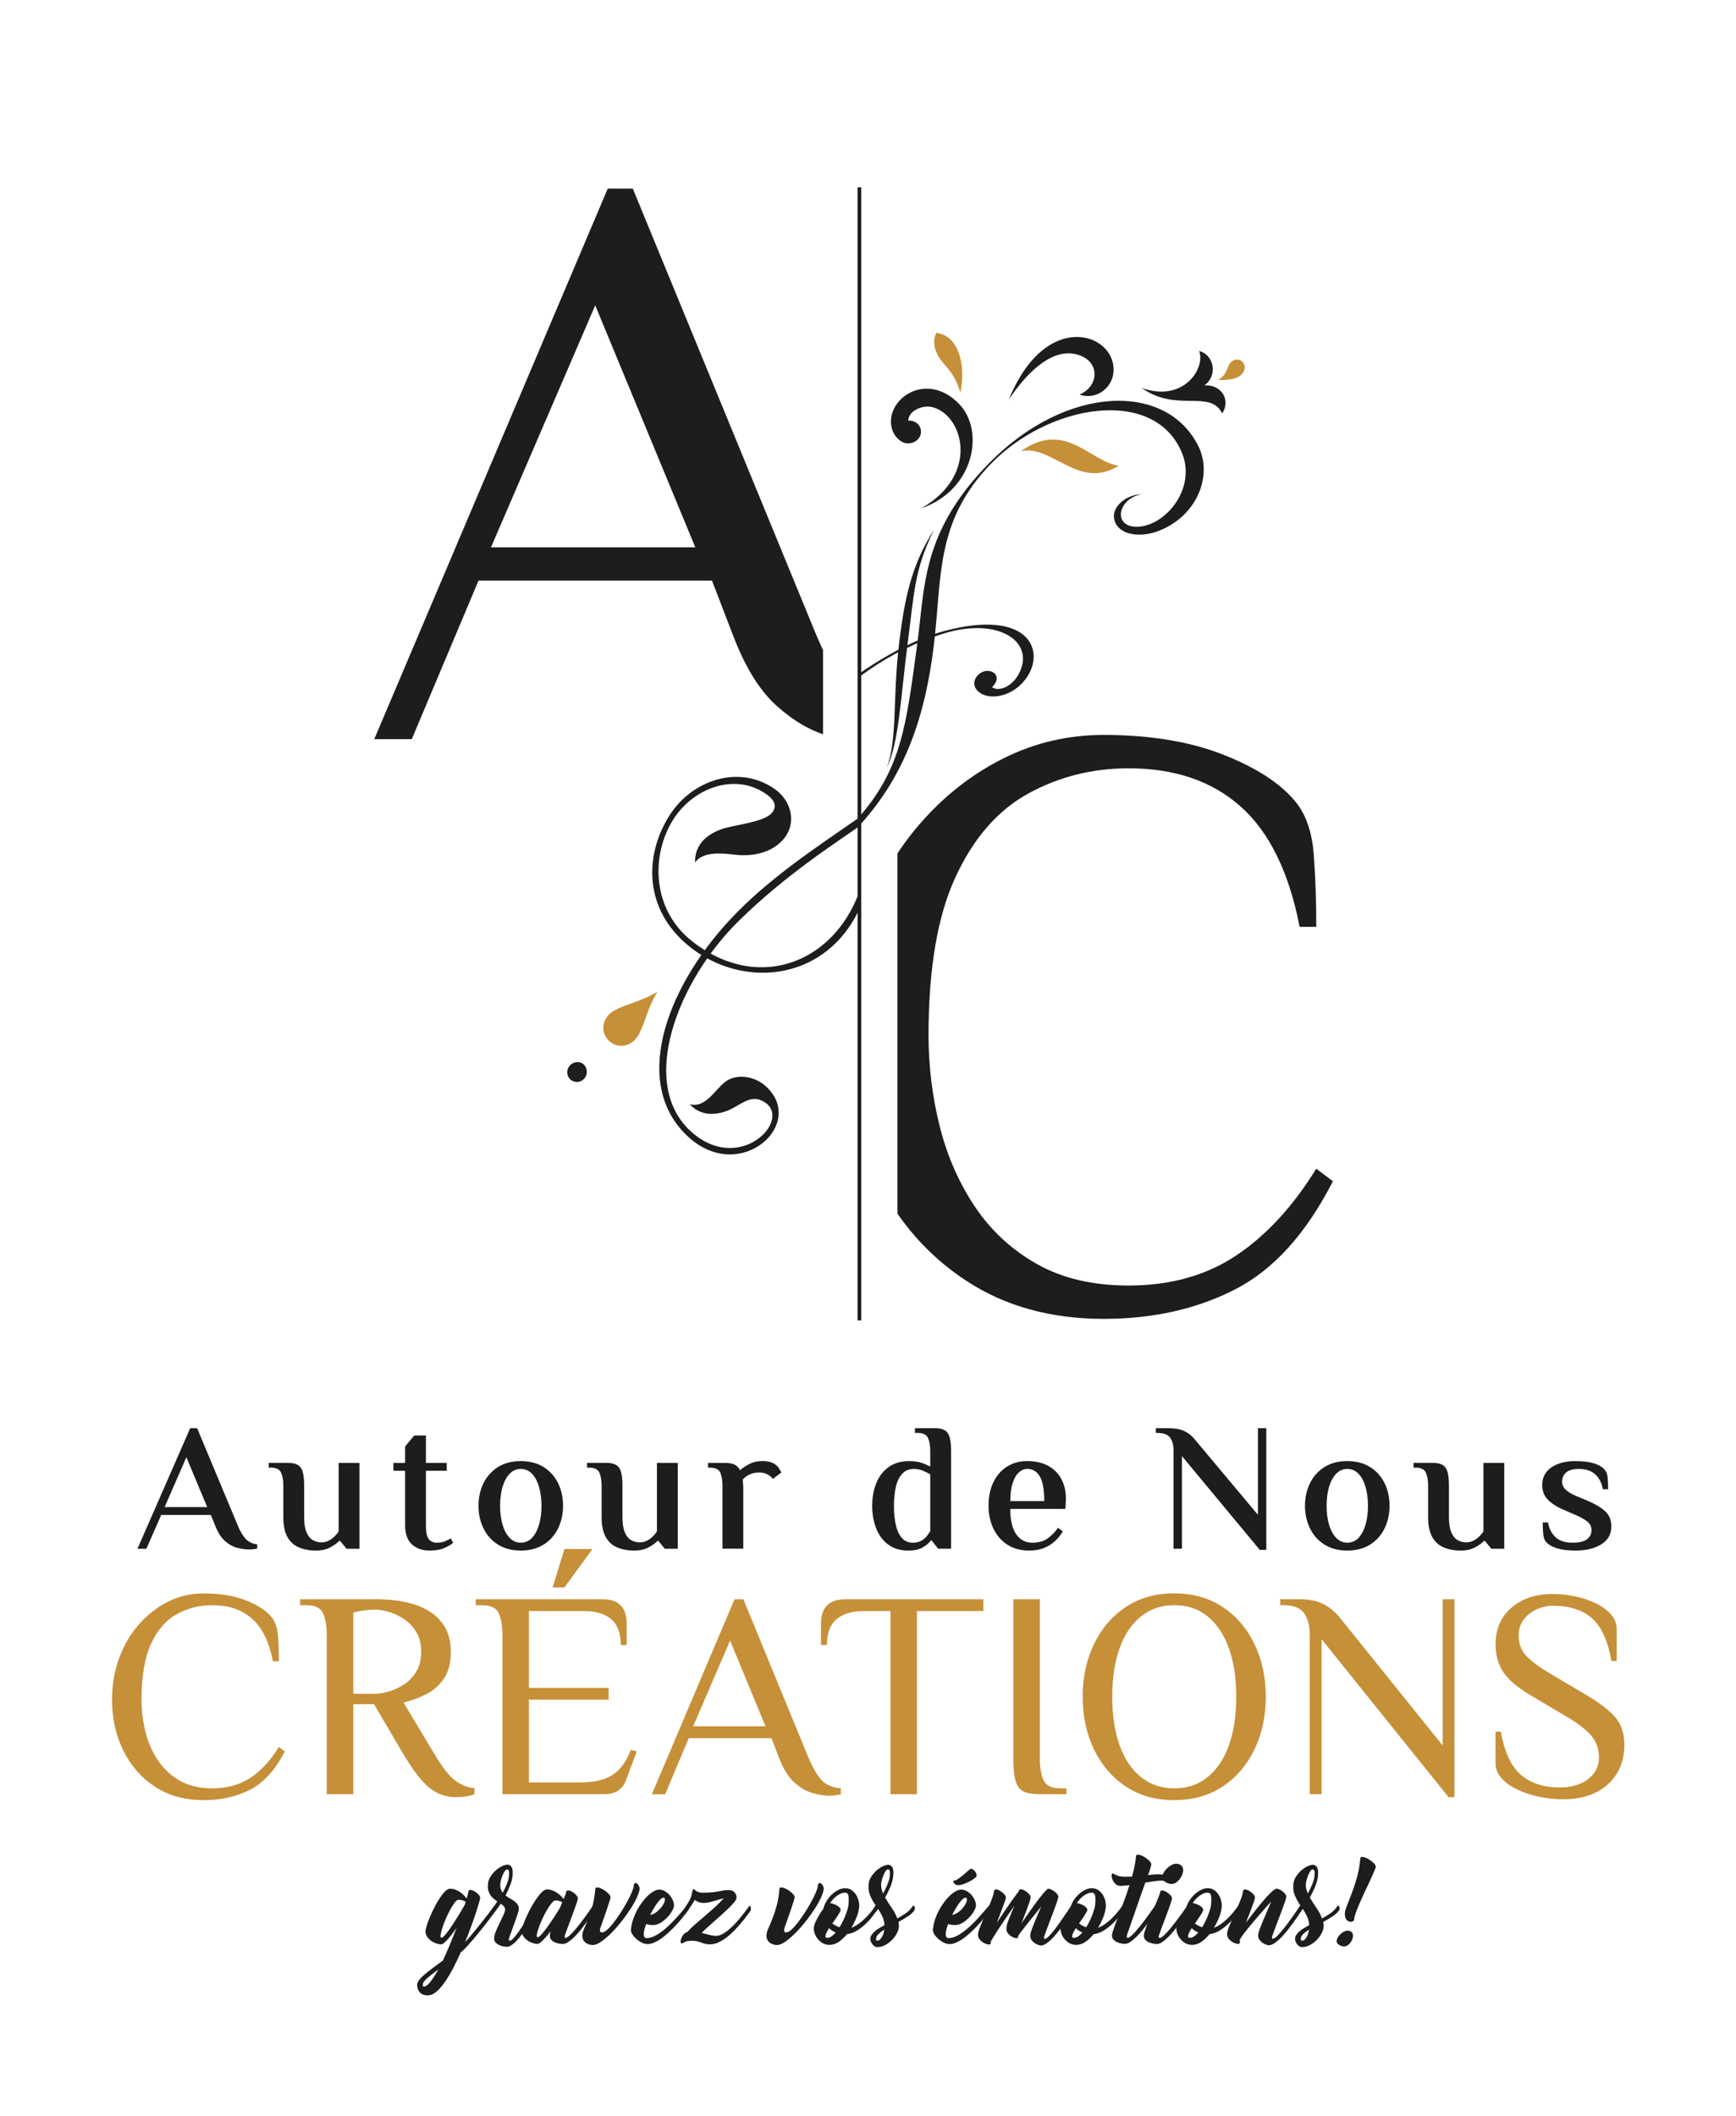 <svg xmlns="http://www.w3.org/2000/svg" xmlns:xlink="http://www.w3.org/1999/xlink" id="Calque_1" viewBox="0 0 475.16 578.97"><defs><style> .cls-1 { fill: none; } .cls-2 { fill: #1d1d1b; } .cls-3 { clip-path: url(#clippath-1); } .cls-4 { clip-path: url(#clippath-3); } .cls-5 { clip-path: url(#clippath-2); } .cls-6 { fill: #c69039; } .cls-7 { clip-path: url(#clippath); } </style><clipPath id="clippath"><rect class="cls-1" x="245.63" y="153.82" width="137.3" height="225.09"></rect></clipPath><clipPath id="clippath-1"><rect class="cls-1" x="61.29" y="33.03" width="163.99" height="184.62"></rect></clipPath><clipPath id="clippath-2"><rect class="cls-1" x="235.41" y="68.56" width="117.29" height="211.01"></rect></clipPath><clipPath id="clippath-3"><rect class="cls-1" x="137.26" y="199.38" width="98.15" height="177.51"></rect></clipPath></defs><g><path class="cls-2" d="M135.03,521.76c.16-.24.29-.33.39-.27.1.06.17.18.22.36s.07.37.06.58c0,.21-.03.34-.07.4-.08.12-.3.43-.67.92-.37.5-.82,1.1-1.37,1.82-.55.71-1.15,1.49-1.82,2.32s-1.33,1.64-2,2.43c-.67.79-1.3,1.5-1.89,2.16-.6.66-1.1,1.15-1.52,1.49-.04.04-.08.07-.12.09-.04.02-.08.05-.12.09-.68,1.53-1.39,3-2.13,4.42-.75,1.42-1.5,2.68-2.26,3.77-.76,1.09-1.54,1.97-2.32,2.62s-1.54.98-2.28.98c-.63,0-1.15-.1-1.53-.31-.39-.21-.69-.47-.91-.79-.22-.32-.36-.66-.43-1.01-.07-.36-.09-.67-.07-.95.04-.38.25-.8.62-1.27.38-.47.88-.97,1.52-1.5s1.37-1.11,2.2-1.73c.83-.62,1.73-1.27,2.68-1.97.66-1.39,1.3-2.86,1.94-4.39.63-1.54,1.24-3.05,1.82-4.54-.38.54-.77,1.07-1.18,1.61s-.8,1.02-1.18,1.45c-.38.43-.73.77-1.06,1.04-.33.27-.59.4-.79.4-.4,0-.85-.09-1.37-.27-.52-.18-1-.43-1.45-.76-.45-.33-.81-.72-1.1-1.18s-.41-.96-.37-1.52c.04-.38.17-.92.4-1.64.23-.72.53-1.5.89-2.34.37-.85.78-1.72,1.24-2.61s.93-1.71,1.42-2.43c.49-.73.96-1.32,1.43-1.78.47-.46.9-.69,1.3-.69.54,0,1.03.09,1.49.26.46.17.88.39,1.27.65.39.26.73.55,1.04.86.31.31.57.61.79.89.26-.89.41-1.51.45-1.85.02-.36.21-.52.57-.49.36.03.73.16,1.13.39.4.23.76.52,1.09.88.33.36.48.69.46.98-.02.14-.13.57-.34,1.3-.21.72-.49,1.64-.85,2.74s-.79,2.34-1.3,3.72c-.51,1.38-1.06,2.82-1.65,4.3.44-.48.92-1.03,1.44-1.65.53-.62,1.06-1.27,1.59-1.92s1.06-1.31,1.58-1.97c.52-.66.99-1.26,1.41-1.8s.79-1.02,1.09-1.43.51-.69.62-.85ZM116,543.53c.52,0,1.12-.43,1.8-1.3.68-.86,1.4-1.99,2.16-3.38-1.21.89-2.21,1.68-2.99,2.35s-1.2,1.24-1.24,1.7c-.04.3-.02.48.06.54s.15.09.21.09ZM120.82,530.16c.18,0,.44-.18.79-.54.35-.36.72-.81,1.13-1.37.41-.56.83-1.18,1.28-1.86.45-.68.87-1.36,1.28-2.03.41-.67.77-1.28,1.1-1.83.33-.56.58-.98.76-1.28.04-.16.09-.31.15-.46.06-.15.11-.3.15-.46-.24-.16-.53-.29-.86-.4-.34-.11-.71-.16-1.13-.16-.28,0-.62.26-1.01.77-.4.52-.8,1.16-1.22,1.92-.42.76-.82,1.6-1.21,2.5-.39.9-.71,1.74-.95,2.5-.25.76-.41,1.41-.48,1.92-.07.52,0,.77.22.77Z"></path><path class="cls-2" d="M146.35,521.76c.16-.24.29-.33.39-.27.1.06.17.18.22.36s.07.37.06.58c0,.21-.03.34-.07.4-.2.3-.47.75-.8,1.34-.34.6-.73,1.25-1.18,1.95-.45.71-.93,1.43-1.44,2.17-.52.75-1.04,1.43-1.56,2.06-.53.62-1.05,1.15-1.58,1.56-.53.42-1.02.66-1.47.71-.02,0-.04,0-.07.01-.03,0-.06.02-.1.02-.16,0-.44-.03-.83-.09s-.8-.18-1.22-.36-.77-.43-1.07-.75c-.3-.32-.43-.74-.39-1.28s.22-1.17.54-1.91.66-1.47,1.01-2.2.69-1.42.98-2.06c.3-.63.46-1.1.48-1.4.04-.36-.05-.67-.27-.94-.22-.27-.53-.54-.92-.82-.28.44-.55.83-.82,1.19-.27.36-.48.65-.64.86-.06.1-.14.12-.24.06s-.19-.15-.27-.28c-.08-.13-.13-.26-.16-.4-.03-.14-.02-.26.04-.36.16-.2.33-.44.51-.73.18-.29.39-.6.63-.94-.34-.24-.68-.5-1.01-.77-.34-.28-.63-.61-.88-.98s-.44-.8-.57-1.28c-.13-.48-.16-1.03-.1-1.67.06-.77.3-1.49.73-2.14s.92-1.23,1.47-1.71c.56-.49,1.13-.86,1.71-1.13.59-.27,1.08-.4,1.47-.4.44,0,.8.22,1.09.67s.38,1.21.28,2.28c-.08.87-.3,1.78-.67,2.73-.37.94-.79,1.86-1.27,2.75.38.3.79.57,1.24.82.45.25.85.51,1.22.79.37.28.67.6.89.95.23.36.32.8.28,1.34-.02.24-.13.67-.34,1.28-.21.62-.45,1.3-.71,2.06-.27.75-.55,1.52-.83,2.29-.29.77-.53,1.45-.73,2.03-.16.56-.11.83.15.83.22,0,.49-.16.82-.49s.69-.75,1.09-1.28.82-1.12,1.27-1.79c.45-.67.89-1.34,1.33-2.03.44-.69.86-1.35,1.27-1.98.41-.63.77-1.19,1.09-1.67ZM136.94,515.45c-.04.52,0,.97.12,1.36.12.39.3.73.54,1.03.44-.79.82-1.61,1.15-2.44.33-.83.52-1.61.58-2.32.06-.63.04-1.06-.06-1.28s-.26-.33-.48-.33c-.18,0-.37.14-.58.42-.21.28-.4.62-.58,1.03s-.33.84-.46,1.29c-.13.46-.2.87-.22,1.25Z"></path><path class="cls-2" d="M162.08,521.73c.16-.24.29-.33.39-.27s.17.18.22.36c.05.18.07.37.06.58-.01.21-.04.34-.07.4-.2.32-.48.75-.85,1.3s-.79,1.15-1.27,1.8-.99,1.33-1.53,2.01c-.55.68-1.1,1.32-1.67,1.89-.57.58-1.12,1.05-1.67,1.43-.55.38-1.05.6-1.5.66h-.18c-.16,0-.44-.03-.83-.09s-.8-.17-1.22-.34c-.42-.17-.77-.41-1.07-.73s-.43-.75-.39-1.28c.02-.14.04-.29.07-.45.03-.16.08-.35.13-.57-.36.46-.71.89-1.06,1.3-.35.41-.68.77-1,1.09-.32.32-.61.57-.88.76-.27.19-.49.28-.67.28-.4,0-.85-.09-1.37-.27s-1-.43-1.44-.76c-.45-.33-.81-.72-1.1-1.18-.29-.46-.41-.96-.37-1.52.04-.38.18-.91.43-1.61.25-.69.56-1.46.94-2.29s.8-1.68,1.28-2.53c.48-.85.96-1.63,1.46-2.34.5-.7.98-1.28,1.46-1.73.48-.45.91-.67,1.31-.67.54,0,1.03.08,1.49.25.46.17.88.38,1.27.64.39.26.73.54,1.04.85.31.31.57.6.79.88.4-.93.62-1.55.66-1.85.02-.36.21-.53.57-.51.36.02.73.15,1.13.39s.75.53,1.07.88.47.67.45.97c-.02.26-.17.79-.45,1.59-.28.8-.61,1.71-.98,2.72-.38,1.01-.76,2.04-1.15,3.07-.39,1.03-.7,1.9-.94,2.59-.16.52-.11.77.15.77.22,0,.5-.14.85-.43.35-.29.74-.67,1.18-1.15s.9-1.01,1.38-1.61.96-1.21,1.43-1.85.91-1.25,1.34-1.85c.43-.6.8-1.13,1.12-1.61ZM147.15,530.04c.18,0,.42-.15.73-.45s.66-.69,1.04-1.18c.39-.49.79-1.03,1.21-1.62s.82-1.19,1.22-1.79c.4-.6.76-1.16,1.1-1.7s.62-.98.83-1.34c.1-.28.2-.54.31-.79s.21-.49.31-.73c-.24-.12-.51-.23-.82-.33-.31-.1-.66-.15-1.06-.15-.28,0-.62.25-1.04.75s-.84,1.12-1.28,1.86c-.44.75-.85,1.55-1.25,2.43s-.73,1.68-1,2.43c-.27.74-.44,1.37-.52,1.86-.08.5-.01.74.21.74Z"></path><path class="cls-2" d="M162.55,532.13s-.08,0-.12.03h-.15c-.28,0-.59-.04-.94-.13-.35-.09-.67-.24-.98-.46-.31-.22-.56-.51-.74-.88-.19-.37-.26-.83-.22-1.38.06-.54.24-1.14.55-1.82.31-.67.66-1.5,1.04-2.47.39-.97.77-2.12,1.15-3.46s.65-2.91.8-4.74c.02-.24.14-.37.36-.4.22-.03.49,0,.8.1.32.1.66.25,1.01.46.36.21.69.44.98.69s.55.5.74.76c.2.26.29.49.27.69-.02.2-.12.59-.31,1.18s-.42,1.28-.68,2.08c-.27.8-.57,1.66-.89,2.56-.33.9-.63,1.76-.91,2.58-.1.36-.12.65-.06.86.06.22.23.33.51.33.42,0,.91-.26,1.49-.79s1.18-1.2,1.8-2.01c.63-.81,1.26-1.72,1.89-2.71.64-.99,1.21-1.95,1.71-2.87.51-.92.92-1.76,1.24-2.52.32-.75.5-1.31.54-1.67.04-.52.15-.82.34-.91.19-.09.38-.06.58.09.2.15.37.37.52.67.15.3.21.58.19.83-.06.62-.31,1.4-.74,2.35-.44.95-1,1.97-1.7,3.05-.7,1.08-1.47,2.17-2.34,3.28-.86,1.1-1.74,2.12-2.64,3.04-.89.92-1.76,1.71-2.61,2.35-.84.65-1.59,1.05-2.25,1.21-.04,0-.08,0-.12.03h-.12Z"></path><path class="cls-2" d="M187.87,521.58c.14-.18.26-.24.36-.19.1.05.17.14.22.28s.08.29.09.45c0,.16,0,.27-.04.33-.22.3-.55.74-1,1.33-.45.59-.97,1.23-1.58,1.94-.61.71-1.27,1.42-2,2.14s-1.47,1.39-2.23,2c-.76.61-1.53,1.1-2.29,1.47s-1.48.57-2.16.57c-.5,0-1.02-.13-1.56-.4-.55-.27-1.05-.61-1.5-1.01-.46-.41-.83-.84-1.12-1.3s-.41-.86-.37-1.22c.08-.89.26-1.79.55-2.68s.65-1.74,1.07-2.55c.43-.8.9-1.56,1.42-2.26.52-.71,1.05-1.31,1.59-1.82.55-.51,1.09-.91,1.62-1.21s1.02-.45,1.46-.45c.56,0,1.09.15,1.61.45s.96.67,1.33,1.12c.37.45.66.93.86,1.44.21.52.3.98.28,1.4-.04.42-.23.93-.58,1.53-.35.61-.79,1.18-1.33,1.73-.54.55-1.13,1.02-1.79,1.42s-1.32.6-2,.6c-.4,0-.75-.02-1.06-.07s-.59-.12-.85-.22c-.2.54-.36,1.04-.48,1.5-.12.47-.18.87-.19,1.22-.01.35.05.62.18.83.13.21.33.31.61.31.62,0,1.26-.15,1.94-.46.67-.31,1.35-.71,2.04-1.21.68-.5,1.36-1.06,2.03-1.7.67-.63,1.3-1.28,1.89-1.92.6-.64,1.15-1.26,1.65-1.85.51-.58.95-1.1,1.33-1.53ZM181.61,519.2c-.22,0-.47.13-.76.39-.29.26-.6.61-.92,1.04-.33.44-.66.94-1,1.52-.34.58-.67,1.17-.98,1.79.77-.18,1.45-.53,2.04-1.04.59-.52,1.05-1.05,1.4-1.59.35-.55.55-1.03.6-1.46.05-.43-.07-.64-.37-.64Z"></path><path class="cls-2" d="M204.88,521.73c.16-.24.29-.33.39-.27.1.06.17.18.21.36s.05.37.04.58c-.01.21-.04.34-.1.4-.26.34-.6.8-1.03,1.38-.43.59-.92,1.22-1.49,1.89-.57.67-1.19,1.37-1.86,2.07-.68.71-1.38,1.34-2.12,1.91-.73.57-1.49,1.03-2.26,1.38s-1.54.54-2.29.54c-.56,0-1.02-.05-1.4-.15-.38-.1-.73-.21-1.07-.34s-.7-.24-1.09-.34c-.39-.1-.87-.15-1.44-.15s-1.01.04-1.3.12c-.29.08-.52.16-.69.25-.17.09-.31.17-.42.24-.11.07-.26.1-.46.1-.12,0-.19-.13-.21-.39s.03-.56.15-.91.31-.7.58-1.04c.27-.35.63-.6,1.09-.76.54-.62,1.21-1.28,2.01-1.98.8-.7,1.66-1.44,2.56-2.2.9-.76,1.82-1.56,2.76-2.4.93-.83,1.8-1.7,2.59-2.59l.09-.09c-.44.12-.9.25-1.4.4-.5.15-.99.29-1.47.43s-.95.25-1.38.34c-.44.09-.81.13-1.13.13-.62,0-1.13-.08-1.53-.24s-.74-.35-1-.57c-.2.22-.34.42-.42.6l-.15.3c-.3.46-.58.86-.83,1.22-.22.34-.44.66-.66.95s-.38.52-.48.66c-.08.12-.17.15-.27.09-.1-.06-.18-.16-.25-.31-.07-.15-.1-.32-.1-.52s.07-.39.21-.57c.6-.87,1.09-1.66,1.47-2.35.39-.69.61-1.38.67-2.05,0-.06.02-.11.06-.15.04-.24.09-.44.16-.6.07-.16.15-.24.25-.24.06,0,.14.05.24.15s.24.21.42.34.41.24.7.34c.29.1.65.15,1.09.15,1.01,0,1.85-.03,2.5-.1.66-.07,1.23-.15,1.71-.24.49-.09.95-.17,1.38-.25s.95-.12,1.55-.12c.56,0,.99.12,1.3.36.31.24.53.51.66.8.13.3.19.59.18.86-.01.28-.05.46-.13.54-.12.28-.37.63-.75,1.06s-.84.9-1.38,1.43c-.55.53-1.15,1.08-1.8,1.67s-1.32,1.17-1.98,1.76c-.67.59-1.31,1.16-1.92,1.71s-1.15,1.06-1.61,1.52c.75.18,1.46.36,2.13.54.67.18,1.3.27,1.89.27.46,0,.95-.13,1.47-.39.53-.26,1.06-.6,1.61-1.03.55-.43,1.09-.92,1.64-1.47.55-.56,1.07-1.13,1.56-1.71s.96-1.17,1.4-1.74c.44-.58.82-1.1,1.16-1.58Z"></path><path class="cls-2" d="M212.95,532.13s-.08,0-.12.03h-.15c-.28,0-.59-.04-.94-.13-.35-.09-.67-.24-.98-.46-.31-.22-.56-.51-.74-.88-.19-.37-.26-.83-.22-1.38.06-.54.24-1.14.55-1.82.31-.67.66-1.5,1.04-2.47.39-.97.77-2.12,1.15-3.46s.65-2.91.8-4.74c.02-.24.14-.37.36-.4.22-.03.49,0,.8.1.32.1.66.25,1.01.46.36.21.69.44.98.69s.55.5.74.76c.2.26.29.49.27.69-.02.2-.12.59-.31,1.18s-.42,1.28-.68,2.08c-.27.8-.57,1.66-.89,2.56-.33.9-.63,1.76-.91,2.58-.1.36-.12.65-.06.86.06.22.23.33.51.33.42,0,.91-.26,1.49-.79s1.18-1.2,1.8-2.01c.63-.81,1.26-1.72,1.89-2.71.64-.99,1.21-1.95,1.71-2.87.51-.92.92-1.76,1.24-2.52.32-.75.5-1.31.54-1.67.04-.52.15-.82.34-.91.19-.09.38-.06.58.09.2.15.37.37.52.67.15.3.21.58.19.83-.06.62-.31,1.4-.74,2.35-.44.95-1,1.97-1.7,3.05-.7,1.08-1.47,2.17-2.34,3.28-.86,1.1-1.74,2.12-2.64,3.04-.89.92-1.76,1.71-2.61,2.35-.84.65-1.59,1.05-2.25,1.21-.04,0-.08,0-.12.03h-.12Z"></path><path class="cls-2" d="M239.55,521.61c.14-.22.26-.3.36-.24s.17.17.21.33c.04.16.05.34.04.54,0,.2-.04.33-.1.39-.34.46-.77,1.03-1.3,1.73-.53.7-1.14,1.38-1.85,2.04-.71.67-1.48,1.27-2.34,1.8-.85.54-1.77.86-2.74.98-.7.85-1.45,1.56-2.26,2.11-.81.56-1.65.83-2.5.83-.71,0-1.35-.16-1.89-.48-.55-.32-1.01-.71-1.39-1.19-.38-.48-.66-.99-.83-1.53s-.25-1.05-.21-1.5c.02-.34.11-.72.28-1.15.17-.43.38-.87.62-1.33.25-.46.52-.91.8-1.37s.58-.87.88-1.25c.18-.75.48-1.48.89-2.17.42-.69.91-1.3,1.47-1.83.57-.53,1.17-.94,1.8-1.25.63-.31,1.25-.46,1.85-.46.66,0,1.23.17,1.73.51.5.34.91.76,1.24,1.28.33.52.57,1.08.71,1.7.15.62.19,1.19.13,1.73-.06.75-.28,1.63-.66,2.62-.38.99-.86,1.99-1.46,2.98.58-.2,1.17-.51,1.77-.92.61-.42,1.19-.89,1.76-1.43.57-.54,1.1-1.1,1.61-1.7.51-.6.96-1.18,1.36-1.76ZM226.41,530.19c.4,0,.79-.13,1.18-.4.39-.27.77-.62,1.15-1.06-.7-.3-1.3-.69-1.82-1.19-.22.36-.41.7-.58,1.03-.17.33-.29.61-.36.85s-.07.43-.01.57c.06.14.21.21.45.21ZM231.24,517.83c-.34,0-.69.08-1.04.22-.36.15-.71.35-1.07.6-.36.25-.7.55-1.03.89-.33.35-.62.73-.88,1.15.22.02.49.08.82.19.33.11.65.25.97.42s.58.37.79.6c.21.23.3.47.28.73-.02.14-.1.33-.24.58s-.31.54-.52.86c-.21.33-.45.68-.71,1.06-.27.38-.53.75-.79,1.13.6.46,1.25.8,1.97,1.04.32-.52.62-1.07.91-1.65s.54-1.16.75-1.71c.21-.56.38-1.08.52-1.56.14-.49.23-.91.27-1.27.1-1.19.09-2.04-.03-2.53s-.44-.75-.95-.75Z"></path><path class="cls-2" d="M249.67,521.7c.16-.24.29-.34.4-.31.11.03.19.12.25.27.06.15.09.32.09.51s-.02.31-.06.37c-.38.62-.97,1.19-1.79,1.73s-1.7,1.06-2.65,1.58c.12.42.16.88.12,1.4-.06.6-.27,1.22-.63,1.86s-.81,1.24-1.36,1.77-1.16.98-1.85,1.33c-.68.35-1.38.52-2.1.52-.24,0-.47-.08-.7-.22-.23-.15-.43-.34-.61-.57-.18-.23-.32-.48-.43-.76-.11-.28-.15-.55-.13-.8.02-.36.14-.7.36-1.03.22-.33.5-.64.85-.94.35-.3.75-.59,1.21-.86.46-.28.94-.56,1.46-.83-.06-.85-.25-1.64-.58-2.35-.33-.71-.72-1.41-1.18-2.08-.1.12-.19.23-.27.34-.08.11-.15.21-.21.31s-.14.12-.25.06c-.11-.06-.2-.15-.28-.28-.08-.13-.13-.26-.16-.4-.03-.14-.01-.26.04-.36.06-.1.13-.2.21-.3.08-.1.16-.21.24-.33-.56-.83-1.04-1.71-1.45-2.62-.41-.91-.56-1.96-.46-3.13.06-.77.3-1.49.73-2.14s.92-1.23,1.47-1.71c.56-.49,1.13-.86,1.71-1.13.59-.27,1.08-.4,1.47-.4.44,0,.8.22,1.09.67s.38,1.21.28,2.28c-.08.95-.34,1.96-.77,3.01s-.92,2.05-1.46,3.01c.54.93,1.14,1.88,1.8,2.83.67.95,1.18,1.92,1.53,2.89.83-.46,1.61-.94,2.34-1.44.72-.51,1.3-1.08,1.71-1.71ZM240.11,530.96c.28,0,.53-.1.75-.31.22-.21.41-.47.58-.77s.3-.64.4-1,.17-.67.21-.95c-.64.4-1.16.8-1.58,1.21-.42.41-.65.84-.68,1.3-.02.14,0,.26.07.37.07.11.15.16.25.16ZM241.18,515.45c-.04.44,0,.87.09,1.3.1.43.25.86.45,1.3.46-.83.86-1.68,1.22-2.55.36-.86.57-1.67.62-2.43.06-.63.04-1.06-.06-1.28s-.26-.33-.48-.33c-.18,0-.37.14-.57.42-.2.28-.39.62-.57,1.03s-.33.84-.46,1.29c-.13.46-.21.87-.25,1.25Z"></path><path class="cls-2" d="M270.88,521.39c.1.05.17.14.22.28s.08.29.09.45c0,.16,0,.27-.04.33-.22.3-.55.74-1,1.33-.45.59-.97,1.23-1.58,1.94-.61.71-1.27,1.42-2,2.14s-1.47,1.39-2.23,2c-.76.61-1.53,1.1-2.29,1.47s-1.48.57-2.16.57c-.5,0-1.02-.13-1.56-.4-.55-.27-1.05-.61-1.5-1.01-.46-.41-.83-.84-1.12-1.3s-.41-.86-.37-1.22c.08-.89.26-1.79.55-2.68s.65-1.74,1.07-2.55c.43-.8.9-1.56,1.42-2.26.52-.71,1.05-1.31,1.59-1.82.55-.51,1.09-.91,1.62-1.21s1.02-.45,1.46-.45c.56,0,1.09.15,1.61.45s.96.67,1.33,1.12c.37.45.66.93.86,1.44.21.52.3.98.28,1.4-.04.42-.23.93-.58,1.53-.35.61-.79,1.18-1.33,1.73-.54.55-1.13,1.02-1.79,1.42s-1.32.6-2,.6c-.4,0-.75-.02-1.06-.07s-.59-.12-.85-.22c-.2.54-.36,1.04-.48,1.5-.12.47-.18.87-.19,1.22-.01.35.05.62.18.83.13.21.33.31.61.31.62,0,1.26-.15,1.94-.46.67-.31,1.35-.71,2.04-1.21.68-.5,1.36-1.06,2.03-1.7.67-.63,1.3-1.28,1.89-1.92.6-.64,1.15-1.26,1.65-1.85.51-.58.95-1.1,1.33-1.53.14-.18.26-.24.36-.19ZM263.51,519.59c-.29.26-.6.61-.92,1.04-.33.44-.66.94-1,1.52-.34.58-.67,1.17-.98,1.79.77-.18,1.45-.53,2.04-1.04.59-.52,1.05-1.05,1.4-1.59.35-.55.55-1.03.6-1.46.05-.43-.07-.64-.37-.64-.22,0-.47.13-.76.39ZM260.96,514.7c-.02.14.01.28.1.44.09.16.24.3.46.44.22.14.5.2.83.2.36,0,.82-.1,1.38-.3.57-.2,1.11-.44,1.64-.71s.98-.57,1.37-.86c.39-.3.58-.56.58-.77,0-.2-.05-.41-.15-.62-.1-.22-.22-.42-.37-.61-.15-.19-.32-.34-.51-.46-.19-.12-.36-.18-.52-.18-.1,0-.34.17-.73.51-.39.34-.81.71-1.28,1.11-.47.4-.94.77-1.41,1.11s-.85.51-1.13.51c-.16,0-.25.07-.27.2Z"></path><path class="cls-2" d="M293.01,521.7c.16-.24.29-.33.39-.27.1.06.17.18.22.36.05.18.07.37.06.58-.01.21-.04.35-.08.43-.2.3-.48.73-.83,1.3-.36.57-.77,1.18-1.24,1.85-.47.67-.97,1.35-1.52,2.07-.55.71-1.1,1.37-1.65,1.97s-1.11,1.1-1.65,1.52-1.05.67-1.5.75c-.16.06-.43.04-.8-.06-.38-.1-.75-.27-1.12-.51-.37-.24-.69-.55-.95-.92-.27-.38-.38-.81-.34-1.31.02-.34.13-.79.33-1.37.2-.58.44-1.21.73-1.91.29-.69.6-1.43.94-2.22.34-.78.67-1.55.98-2.31-.7.85-1.37,1.69-2.03,2.5-.66.81-1.27,1.57-1.83,2.28-.57.71-1.06,1.34-1.49,1.91-.43.57-.74,1.01-.94,1.33,0,.1,0,.19-.02.28,0,.09-.05.17-.13.25-.12.1-.36.11-.71.03-.36-.08-.72-.24-1.09-.48-.37-.24-.69-.55-.95-.94-.27-.39-.37-.85-.31-1.39.02-.32.1-.7.24-1.15.14-.45.31-.93.52-1.46.21-.53.43-1.08.67-1.65s.48-1.15.71-1.73c-.46.66-.99,1.43-1.61,2.34-.62.9-1.24,1.82-1.86,2.75-.62.93-1.21,1.82-1.74,2.67-.54.84-.95,1.53-1.25,2.07.02.16.03.28.03.37s-.05.18-.15.28c-.12.12-.37.14-.75.06-.38-.08-.76-.24-1.16-.48s-.75-.55-1.04-.94c-.3-.39-.43-.85-.39-1.38.02-.36.14-.84.36-1.44s.49-1.28.8-2.01c.32-.73.66-1.5,1.01-2.31.36-.8.7-1.58,1.01-2.32.32-.74.58-1.43.8-2.07.22-.63.35-1.15.39-1.55.02-.36.21-.53.57-.51s.73.15,1.13.39.76.54,1.09.89c.33.36.48.69.46.98-.02.18-.11.5-.27.97-.16.47-.36,1.02-.6,1.67-.24.65-.5,1.34-.79,2.08-.29.75-.57,1.48-.85,2.22.22-.34.49-.75.8-1.24.32-.49.67-1.01,1.04-1.56.38-.56.76-1.13,1.16-1.71.4-.59.78-1.14,1.16-1.67s.73-1.01,1.06-1.45c.33-.44.6-.79.82-1.07v-.03c.02-.36.21-.53.57-.51.36.02.73.15,1.13.39s.76.53,1.09.88c.33.35.48.67.46.97-.02.22-.11.59-.28,1.1-.17.52-.38,1.11-.62,1.77-.25.67-.52,1.37-.8,2.12-.29.74-.56,1.44-.82,2.1.24-.36.55-.81.92-1.36.38-.55.78-1.13,1.22-1.74.44-.62.88-1.24,1.34-1.88.46-.63.9-1.24,1.34-1.8.44-.57.84-1.06,1.21-1.49.37-.43.67-.75.91-.97.06-.12.16-.19.3-.21.02-.02.06-.03.12-.03h.06c.24,0,.52.08.83.24s.62.35.89.57c.28.22.51.46.7.71.19.26.27.51.25.75-.02.18-.1.5-.25.95-.15.46-.34,1.01-.57,1.65s-.49,1.34-.77,2.08c-.29.74-.57,1.49-.85,2.23-.28.75-.55,1.46-.8,2.13-.26.67-.47,1.25-.63,1.73-.12.44-.06.66.18.66.22,0,.5-.15.83-.46.34-.31.71-.7,1.13-1.19.42-.49.85-1.05,1.31-1.68s.91-1.28,1.36-1.92c.45-.65.88-1.28,1.3-1.89s.78-1.16,1.1-1.64Z"></path><path class="cls-2" d="M307.07,521.61c.14-.22.26-.3.36-.24s.17.17.21.33c.04.16.05.34.04.54,0,.2-.04.33-.1.39-.34.46-.77,1.03-1.3,1.73-.53.7-1.14,1.38-1.85,2.04-.71.67-1.48,1.27-2.34,1.8-.85.54-1.77.86-2.74.98-.7.85-1.45,1.56-2.26,2.11-.81.56-1.65.83-2.5.83-.71,0-1.35-.16-1.89-.48-.55-.32-1.01-.71-1.39-1.19-.38-.48-.66-.99-.83-1.53s-.25-1.05-.21-1.5c.02-.34.11-.72.28-1.15.17-.43.38-.87.62-1.33.25-.46.52-.91.8-1.37s.58-.87.88-1.25c.18-.75.48-1.48.89-2.17.42-.69.91-1.3,1.47-1.83.57-.53,1.17-.94,1.8-1.25.63-.31,1.25-.46,1.85-.46.66,0,1.23.17,1.73.51.5.34.91.76,1.24,1.28.33.52.57,1.08.71,1.7.15.62.19,1.19.13,1.73-.06.75-.28,1.63-.66,2.62-.38.99-.86,1.99-1.46,2.98.58-.2,1.17-.51,1.77-.92.61-.42,1.19-.89,1.76-1.43.57-.54,1.1-1.1,1.61-1.7.51-.6.96-1.18,1.36-1.76ZM293.93,530.19c.4,0,.79-.13,1.18-.4.39-.27.77-.62,1.15-1.06-.7-.3-1.3-.69-1.82-1.19-.22.36-.41.7-.58,1.03-.17.33-.29.61-.36.85s-.07.43-.01.57c.06.14.21.21.45.21ZM298.76,517.83c-.34,0-.69.08-1.04.22-.36.15-.71.35-1.07.6-.36.25-.7.55-1.03.89-.33.35-.62.73-.88,1.15.22.02.49.08.82.19.33.11.65.25.97.42s.58.37.79.6c.21.23.3.47.28.73-.02.14-.1.33-.24.58s-.31.54-.52.86c-.21.33-.45.68-.71,1.06-.27.38-.53.75-.79,1.13.6.46,1.25.8,1.97,1.04.32-.52.62-1.07.91-1.65s.54-1.16.75-1.71c.21-.56.38-1.08.52-1.56.14-.49.23-.91.27-1.27.1-1.19.09-2.04-.03-2.53s-.44-.75-.95-.75Z"></path><path class="cls-2" d="M317.34,512.82c.79,0,1.4.12,1.83.37s.72.52.89.8c.17.29.23.56.19.8-.04.25-.14.37-.3.37-.14,0-.24-.03-.31-.1-.07-.07-.17-.14-.31-.21s-.33-.14-.58-.21c-.25-.07-.62-.1-1.12-.1-.34,0-.88.05-1.62.15-.74.1-1.58.23-2.52.39-.42,1.17-.87,2.44-1.36,3.81s-.96,2.72-1.41,4.04c-.46,1.32-.88,2.55-1.28,3.68s-.71,2.04-.95,2.74c-.16.56-.1.83.18.83.2,0,.48-.14.83-.43s.75-.67,1.18-1.15c.43-.48.88-1.02,1.37-1.62.49-.61.96-1.22,1.43-1.85.47-.62.91-1.24,1.34-1.85.43-.61.81-1.15,1.15-1.62.16-.24.29-.33.39-.27s.17.18.22.36c.05.18.07.37.06.58-.01.21-.04.35-.07.43-.2.32-.48.75-.85,1.3-.37.55-.79,1.15-1.28,1.8-.49.66-1,1.33-1.55,2.01-.55.69-1.1,1.31-1.67,1.88-.57.57-1.12,1.04-1.65,1.43-.54.39-1.03.6-1.49.64-.04,0-.07,0-.1.02-.03,0-.06.01-.1.01-.16,0-.44-.03-.83-.09-.4-.06-.8-.18-1.22-.36s-.77-.43-1.07-.74-.43-.75-.39-1.28c.04-.36.22-.99.54-1.89.32-.9.71-1.97,1.18-3.2.47-1.23.97-2.58,1.52-4.05.55-1.47,1.06-2.96,1.53-4.47-.5.06-.95.11-1.37.15-.42.04-.76.06-1.04.06-.58,0-1.05-.18-1.42-.54-.37-.36-.63-.74-.8-1.16s-.25-.8-.24-1.16.11-.54.31-.54c.08,0,.19.04.33.13.14.09.33.19.58.31.25.12.57.22.95.31.39.09.87.13,1.45.13.38,0,.72,0,1.04-.01.32,0,.63-.01.92-.01.28-1.01.51-1.99.7-2.92s.32-1.82.4-2.65c.02-.24.14-.38.36-.42.22-.04.49,0,.8.09.32.1.66.25,1.01.46.36.21.69.44,1,.69s.56.5.75.76c.19.26.27.49.25.68-.02.14-.1.47-.25.98-.15.52-.36,1.15-.64,1.91.5-.06.98-.11,1.46-.15.48-.04,1.03-.06,1.67-.06Z"></path><path class="cls-2" d="M324.73,521.73c.16-.24.28-.33.37-.27.09.06.15.18.18.36.03.18.04.37.02.58-.02.21-.05.34-.09.4-.2.32-.48.75-.83,1.3s-.77,1.15-1.25,1.8-.99,1.33-1.53,2.01c-.55.68-1.1,1.32-1.67,1.89-.57.58-1.12,1.05-1.65,1.43-.54.38-1.03.6-1.49.66h-.18c-.16,0-.44-.03-.83-.09-.4-.06-.8-.17-1.22-.34-.42-.17-.77-.41-1.07-.73s-.43-.75-.39-1.28c.02-.36.14-.86.37-1.52s.51-1.38.83-2.19c.33-.8.67-1.63,1.04-2.49.37-.85.71-1.66,1.03-2.41.32-.75.58-1.41.8-1.97s.34-.93.36-1.13c.02-.36.21-.53.57-.51.36.02.73.15,1.13.39.4.24.76.53,1.09.88.33.35.48.67.46.97-.02.18-.1.48-.24.91-.14.43-.31.93-.52,1.52-.21.59-.44,1.22-.7,1.91-.26.68-.52,1.37-.77,2.04s-.5,1.33-.73,1.95c-.23.62-.42,1.17-.58,1.62-.16.54-.11.8.15.8.22,0,.51-.14.86-.43.36-.29.75-.67,1.19-1.15s.9-1.01,1.38-1.61.96-1.21,1.43-1.85.92-1.25,1.36-1.85.81-1.13,1.13-1.61ZM320.71,515.45c-.32,0-.64-.05-.95-.15-.32-.1-.6-.24-.85-.42s-.45-.39-.6-.63c-.15-.24-.21-.49-.19-.74.04-.4.18-.81.43-1.24.25-.43.56-.81.94-1.16.38-.35.78-.63,1.21-.86s.84-.34,1.24-.34c.6,0,1.07.17,1.43.52s.52.84.48,1.47c-.04.32-.14.68-.31,1.09-.17.41-.39.79-.67,1.16-.28.37-.6.67-.97.92-.37.25-.76.37-1.18.37Z"></path><path class="cls-2" d="M338.79,521.61c.14-.22.26-.3.36-.24s.17.17.21.33c.04.16.05.34.04.54,0,.2-.04.33-.1.39-.34.46-.77,1.03-1.3,1.73-.53.7-1.14,1.38-1.85,2.04-.71.67-1.48,1.27-2.34,1.8-.85.54-1.77.86-2.74.98-.7.85-1.45,1.56-2.26,2.11-.81.56-1.65.83-2.5.83-.71,0-1.35-.16-1.89-.48-.55-.32-1.01-.71-1.39-1.19-.38-.48-.66-.99-.83-1.53s-.25-1.05-.21-1.5c.02-.34.11-.72.28-1.15.17-.43.38-.87.62-1.33.25-.46.52-.91.8-1.37s.58-.87.88-1.25c.18-.75.48-1.48.89-2.17.42-.69.91-1.3,1.47-1.83.57-.53,1.17-.94,1.8-1.25.63-.31,1.25-.46,1.85-.46.66,0,1.23.17,1.73.51.5.34.91.76,1.24,1.28.33.52.57,1.08.71,1.7.15.62.19,1.19.13,1.73-.06.75-.28,1.63-.66,2.62-.38.99-.86,1.99-1.46,2.98.58-.2,1.17-.51,1.77-.92.61-.42,1.19-.89,1.76-1.43.57-.54,1.1-1.1,1.61-1.7.51-.6.96-1.18,1.36-1.76ZM325.65,530.19c.4,0,.79-.13,1.18-.4.39-.27.77-.62,1.15-1.06-.7-.3-1.3-.69-1.82-1.19-.22.36-.41.7-.58,1.03-.17.33-.29.61-.36.85s-.07.43-.01.57c.06.14.21.21.45.21ZM330.48,517.83c-.34,0-.69.08-1.04.22-.36.15-.71.35-1.07.6-.36.25-.7.55-1.03.89-.33.35-.62.73-.88,1.15.22.02.49.08.82.19.33.11.65.25.97.42s.58.37.79.6c.21.23.3.47.28.73-.02.14-.1.33-.24.58s-.31.54-.52.86c-.21.33-.45.68-.71,1.06-.27.38-.53.75-.79,1.13.6.46,1.25.8,1.97,1.04.32-.52.62-1.07.91-1.65s.54-1.16.75-1.71c.21-.56.38-1.08.52-1.56.14-.49.23-.91.27-1.27.1-1.19.09-2.04-.03-2.53s-.44-.75-.95-.75Z"></path><path class="cls-2" d="M355.56,521.79c.16-.24.29-.33.39-.27s.17.18.22.36c.05.18.07.37.06.58-.01.21-.04.34-.07.4-.2.3-.48.72-.85,1.28-.37.56-.79,1.17-1.28,1.83-.49.67-1.01,1.35-1.56,2.06-.56.71-1.12,1.35-1.68,1.94-.57.59-1.13,1.08-1.68,1.49-.56.41-1.06.65-1.52.73-.16.06-.43.04-.8-.06-.38-.1-.75-.27-1.12-.51s-.68-.55-.95-.92c-.27-.38-.38-.81-.34-1.31.02-.38.16-.91.42-1.61.26-.69.56-1.46.91-2.29.35-.83.72-1.7,1.12-2.61.4-.9.75-1.76,1.07-2.58-.38.4-.83.89-1.36,1.49-.53.6-1.08,1.23-1.67,1.91-.59.67-1.18,1.37-1.77,2.07s-1.15,1.38-1.67,2.01c-.52.64-.96,1.21-1.33,1.73-.37.52-.62.92-.76,1.22-.02.26,0,.47.03.62.04.16-.01.3-.15.42-.12.1-.37.11-.75.03-.38-.08-.76-.24-1.16-.48s-.75-.55-1.04-.94c-.3-.39-.43-.85-.39-1.38.02-.36.14-.83.36-1.43s.49-1.25.8-1.97c.32-.71.66-1.47,1.01-2.26s.69-1.56,1-2.29c.31-.73.57-1.41.79-2.04.22-.62.35-1.14.39-1.53.02-.36.21-.53.57-.51s.74.15,1.15.39c.41.24.77.53,1.09.88.32.35.47.67.45.97-.02.18-.1.5-.25.97-.15.47-.34,1.01-.58,1.64-.24.63-.5,1.31-.79,2.04-.29.74-.57,1.46-.85,2.17.28-.38.63-.84,1.06-1.38.43-.55.88-1.13,1.37-1.76.49-.62,1-1.26,1.53-1.91.54-.64,1.05-1.25,1.55-1.8.5-.56.96-1.04,1.38-1.44.43-.41.79-.69,1.09-.85.04-.04.12-.08.24-.12.04-.02.09-.03.15-.03.12,0,.2,0,.24.03.24.04.51.14.8.3.3.16.57.35.82.57.25.22.45.45.61.68s.23.47.21.69c-.02.18-.1.5-.25.95-.15.46-.34,1.01-.57,1.65-.23.65-.49,1.34-.77,2.08-.29.74-.57,1.49-.85,2.23-.28.75-.55,1.46-.8,2.13s-.47,1.25-.62,1.73c-.12.44-.06.66.18.66.32,0,.78-.32,1.38-.95.61-.64,1.26-1.4,1.97-2.31.7-.9,1.4-1.85,2.08-2.83.68-.98,1.28-1.83,1.77-2.55Z"></path><path class="cls-2" d="M365.92,521.7c.16-.24.29-.34.4-.31.11.03.19.12.25.27.06.15.09.32.09.51s-.02.31-.06.37c-.38.62-.97,1.19-1.79,1.73s-1.7,1.06-2.65,1.58c.12.42.16.88.12,1.4-.06.6-.27,1.22-.63,1.86s-.81,1.24-1.36,1.77-1.16.98-1.85,1.33c-.68.35-1.38.52-2.1.52-.24,0-.47-.08-.7-.22-.23-.15-.43-.34-.61-.57-.18-.23-.32-.48-.43-.76-.11-.28-.15-.55-.13-.8.02-.36.14-.7.36-1.03.22-.33.5-.64.85-.94.35-.3.75-.59,1.21-.86.46-.28.94-.56,1.46-.83-.06-.85-.25-1.64-.58-2.35-.33-.71-.72-1.41-1.18-2.08-.1.12-.19.23-.27.34-.08.11-.15.21-.21.31s-.14.12-.25.06c-.11-.06-.2-.15-.28-.28-.08-.13-.13-.26-.16-.4-.03-.14-.01-.26.04-.36.06-.1.13-.2.21-.3.08-.1.16-.21.24-.33-.56-.83-1.04-1.71-1.45-2.62-.41-.91-.56-1.96-.46-3.13.06-.77.3-1.49.73-2.14s.92-1.23,1.47-1.71c.56-.49,1.13-.86,1.71-1.13.59-.27,1.08-.4,1.47-.4.44,0,.8.22,1.09.67s.38,1.21.28,2.28c-.08.95-.34,1.96-.77,3.01s-.92,2.05-1.46,3.01c.54.93,1.14,1.88,1.8,2.83.67.95,1.18,1.92,1.53,2.89.83-.46,1.61-.94,2.34-1.44.72-.51,1.3-1.08,1.71-1.71ZM356.36,530.96c.28,0,.53-.1.75-.31.22-.21.41-.47.58-.77s.3-.64.4-1,.17-.67.21-.95c-.64.4-1.16.8-1.58,1.21-.42.41-.65.84-.68,1.3-.02.14,0,.26.07.37.07.11.15.16.25.16ZM357.43,515.45c-.04.44,0,.87.09,1.3.1.43.25.86.45,1.3.46-.83.86-1.68,1.22-2.55.36-.86.57-1.67.62-2.43.06-.63.04-1.06-.06-1.28s-.26-.33-.48-.33c-.18,0-.37.14-.57.42-.2.28-.39.62-.57,1.03s-.33.84-.46,1.29c-.13.46-.21.87-.25,1.25Z"></path><path class="cls-2" d="M368.84,528.22c.46,0,.83.13,1.12.4.29.27.41.65.37,1.15-.02.26-.09.55-.22.86-.13.32-.3.62-.52.91-.22.29-.47.53-.76.71-.29.19-.6.28-.94.28-.52,0-.99-.15-1.43-.45s-.64-.66-.6-1.07c.02-.3.13-.62.33-.95.2-.34.44-.64.73-.91.29-.27.61-.49.95-.67.35-.18.67-.27.97-.27ZM372.33,508.48c.02-.24.14-.38.37-.42.23-.04.5,0,.82.1.32.11.66.27,1.01.48.36.21.69.44,1,.68.31.25.56.5.76.76.2.26.29.49.27.69-.02.2-.18.65-.48,1.34-.3.7-.67,1.51-1.1,2.46s-.91,1.95-1.42,3.02c-.51,1.07-.97,2.11-1.4,3.1-.43.99-.79,1.88-1.07,2.67-.29.79-.43,1.35-.43,1.68,0,.28-.1.48-.31.6-.21.12-.43.18-.67.18-.38,0-.73-.17-1.07-.52s-.51-.91-.51-1.68c0-.54.19-1.28.57-2.23s.81-2.08,1.31-3.37c.5-1.29.97-2.74,1.43-4.35s.76-3.34.92-5.18Z"></path></g><rect class="cls-2" x="234.74" y="51.25" width="1" height="310.02"></rect><g><path class="cls-2" d="M68.2,423.93c-.97,0-2.02-.14-3.17-.42-1.15-.28-2.27-.88-3.35-1.8-1.08-.92-2.01-2.34-2.77-4.27l-1.2-2.95h-13.59l-4.05,9.25h-2.45l14.44-32.99h1.9l11.15,26.69c.67,1.63,1.41,2.86,2.22,3.67.82.82,1.84,1.29,3.07,1.42v1.15c-.27.07-.61.12-1.02.17-.42.05-.81.08-1.17.08ZM45.06,412.34h11.65l-5.7-13.65-5.95,13.65Z"></path><path class="cls-2" d="M86.49,424.23c-1.8,0-3.37-.29-4.72-.88-1.35-.58-2.39-1.54-3.12-2.87-.73-1.33-1.1-3.12-1.1-5.35v-8.6c0-1.5-.21-2.71-.62-3.62-.42-.92-1.37-1.37-2.87-1.37h-.5v-1.3h5.2c1.17,0,2.07.18,2.72.55.65.37,1.11,1,1.37,1.9.27.9.4,2.18.4,3.85v8.6c0,1.7.21,3.05.62,4.05.42,1,.98,1.72,1.7,2.15.72.43,1.52.65,2.42.65.73,0,1.4-.16,2-.48.6-.32,1.13-.71,1.6-1.17.47-.47.83-.92,1.1-1.35v-18.74h5.7v23.49h-3.55l-1.75-2.15h-.25c-.63.67-1.48,1.27-2.55,1.82s-2.33.83-3.8.83Z"></path><path class="cls-2" d="M117.63,424.23c-2.07,0-3.71-.58-4.92-1.72-1.22-1.15-1.83-2.89-1.83-5.22v-14.89h-3.2v-2.15h3.2v-4.5l2.5-3h3.2v7.5h5.7v2.15h-5.7v15.04c0,1.73.25,2.94.75,3.62.5.68,1.23,1.02,2.2,1.02.87,0,1.62-.12,2.25-.38.63-.25,1.17-.52,1.6-.82l.65,1.25c-.63.5-1.45.97-2.45,1.42-1,.45-2.32.67-3.95.67Z"></path><path class="cls-2" d="M142.52,424.23c-2.4,0-4.47-.54-6.2-1.62-1.73-1.08-3.06-2.56-3.97-4.42-.92-1.87-1.38-3.93-1.38-6.2s.46-4.37,1.38-6.22c.92-1.85,2.24-3.31,3.97-4.4,1.73-1.08,3.8-1.62,6.2-1.62s4.51.54,6.25,1.62c1.73,1.08,3.06,2.55,3.97,4.4.92,1.85,1.37,3.92,1.37,6.22s-.46,4.33-1.37,6.2c-.92,1.87-2.24,3.34-3.97,4.42-1.73,1.08-3.82,1.62-6.25,1.62ZM142.52,422.08c1.23,0,2.27-.44,3.1-1.32s1.47-2.09,1.92-3.62c.45-1.53.67-3.25.67-5.15s-.23-3.66-.67-5.17c-.45-1.52-1.09-2.71-1.92-3.6-.83-.88-1.87-1.32-3.1-1.32-1.17,0-2.17.44-3.02,1.32-.85.88-1.5,2.08-1.95,3.6-.45,1.52-.67,3.24-.67,5.17s.22,3.62.67,5.15c.45,1.53,1.1,2.74,1.95,3.62s1.86,1.32,3.02,1.32Z"></path><path class="cls-2" d="M173.61,424.23c-1.8,0-3.37-.29-4.72-.88-1.35-.58-2.39-1.54-3.12-2.87-.73-1.33-1.1-3.12-1.1-5.35v-8.6c0-1.5-.21-2.71-.62-3.62-.42-.92-1.37-1.37-2.87-1.37h-.5v-1.3h5.2c1.17,0,2.07.18,2.72.55.65.37,1.11,1,1.37,1.9.27.9.4,2.18.4,3.85v8.6c0,1.7.21,3.05.62,4.05.42,1,.98,1.72,1.7,2.15.72.43,1.52.65,2.42.65.73,0,1.4-.16,2-.48.6-.32,1.13-.71,1.6-1.17.47-.47.83-.92,1.1-1.35v-18.74h5.7v23.49h-3.55l-1.75-2.15h-.25c-.63.67-1.48,1.27-2.55,1.82s-2.33.83-3.8.83Z"></path><path class="cls-2" d="M197.75,423.73v-17.19c0-1.5-.2-2.71-.6-3.62-.4-.92-1.35-1.37-2.85-1.37h-.5v-1.3h4.55c1.17,0,2.07.16,2.72.47.65.32,1.14.83,1.47,1.52.6-.53,1.43-1.08,2.5-1.65,1.07-.57,2.33-.85,3.8-.85.63,0,1.24.08,1.82.22.58.15,1.07.38,1.47.67.5.33.88.74,1.15,1.22.27.48.47.83.6,1.02l-2.35,1.75c-.33-.47-.82-.88-1.45-1.22s-1.37-.53-2.2-.53c-1.03,0-1.94.18-2.72.55-.78.37-1.41.83-1.87,1.4.03.4.07.77.1,1.12s.05.64.05.88v16.89h-5.7Z"></path><path class="cls-2" d="M248.63,424.23c-2.2,0-4.03-.54-5.5-1.62-1.47-1.08-2.57-2.56-3.3-4.42s-1.1-3.93-1.1-6.2.38-4.37,1.12-6.22c.75-1.85,1.88-3.31,3.4-4.4,1.52-1.08,3.42-1.62,5.72-1.62,1.23,0,2.32.16,3.25.47.93.32,1.73.66,2.4,1.02v-4.2c0-1.5-.21-2.71-.62-3.62-.42-.92-1.37-1.38-2.87-1.38h-.7v-1.3h5.4c1.17,0,2.07.18,2.72.55.65.37,1.11,1,1.37,1.9.27.9.4,2.18.4,3.85v26.69h-3.55l-1.75-2.25h-.25c-.47.67-1.19,1.29-2.17,1.87-.98.58-2.31.88-3.97.88ZM249.83,422.08c.9,0,1.66-.17,2.27-.5.62-.33,1.12-.75,1.52-1.25.4-.5.73-.97,1-1.4v-15.54c-.6-.37-1.28-.71-2.05-1.02-.77-.32-1.57-.47-2.4-.47-1.33,0-2.41.44-3.22,1.32-.82.88-1.4,2.08-1.75,3.6-.35,1.52-.52,3.24-.52,5.17s.17,3.62.5,5.15c.33,1.53.88,2.74,1.65,3.62.77.88,1.77,1.32,3,1.32Z"></path><path class="cls-2" d="M281.67,424.23c-2.33,0-4.32-.54-5.97-1.62-1.65-1.08-2.92-2.55-3.8-4.4-.88-1.85-1.33-3.92-1.33-6.22,0-2.5.45-4.66,1.35-6.5.9-1.83,2.15-3.25,3.75-4.25,1.6-1,3.43-1.5,5.5-1.5s4.04.42,5.62,1.25c1.58.83,2.81,2.03,3.67,3.6s1.3,3.42,1.3,5.55l-.15,2.7h-15.09c0,3.07.54,5.37,1.62,6.92s2.54,2.32,4.37,2.32c1.7,0,3.09-.38,4.17-1.12,1.08-.75,2.06-1.74,2.92-2.97l1.3,1c-.57.97-1.27,1.84-2.1,2.62s-1.83,1.42-3,1.9c-1.17.48-2.55.72-4.15.72ZM276.52,410.69h9.3c0-3.13-.41-5.38-1.22-6.75-.82-1.37-1.96-2.05-3.42-2.05-.83,0-1.6.32-2.3.95-.7.63-1.27,1.6-1.7,2.9-.43,1.3-.65,2.95-.65,4.95Z"></path><path class="cls-2" d="M344.8,424.03l-21.29-25.64v25.34h-2.3v-26.99c0-1.37-.31-2.49-.92-3.37-.62-.88-1.81-1.32-3.57-1.32h-.35v-1.3h3.4c1.8,0,3.26.26,4.37.78,1.12.52,2.06,1.26,2.82,2.22l17.34,20.69v-23.69h2.3v33.29h-1.8Z"></path><path class="cls-2" d="M368.74,424.23c-2.4,0-4.47-.54-6.2-1.62-1.73-1.08-3.06-2.56-3.97-4.42-.92-1.87-1.38-3.93-1.38-6.2s.46-4.37,1.38-6.22c.92-1.85,2.24-3.31,3.97-4.4,1.73-1.08,3.8-1.62,6.2-1.62s4.51.54,6.25,1.62c1.73,1.08,3.06,2.55,3.97,4.4.92,1.85,1.37,3.92,1.37,6.22s-.46,4.33-1.37,6.2c-.92,1.87-2.24,3.34-3.97,4.42-1.73,1.08-3.82,1.62-6.25,1.62ZM368.74,422.08c1.23,0,2.27-.44,3.1-1.32s1.47-2.09,1.92-3.62c.45-1.53.67-3.25.67-5.15s-.23-3.66-.67-5.17c-.45-1.52-1.09-2.71-1.92-3.6-.83-.88-1.87-1.32-3.1-1.32-1.17,0-2.17.44-3.02,1.32-.85.88-1.5,2.08-1.95,3.6-.45,1.52-.67,3.24-.67,5.17s.22,3.62.67,5.15c.45,1.53,1.1,2.74,1.95,3.62s1.86,1.32,3.02,1.32Z"></path><path class="cls-2" d="M399.83,424.23c-1.8,0-3.37-.29-4.72-.88-1.35-.58-2.39-1.54-3.12-2.87-.73-1.33-1.1-3.12-1.1-5.35v-8.6c0-1.5-.21-2.71-.62-3.62-.42-.92-1.37-1.37-2.87-1.37h-.5v-1.3h5.2c1.17,0,2.07.18,2.72.55.65.37,1.11,1,1.37,1.9.27.9.4,2.18.4,3.85v8.6c0,1.7.21,3.05.62,4.05.42,1,.98,1.72,1.7,2.15.72.43,1.52.65,2.42.65.73,0,1.4-.16,2-.48.6-.32,1.13-.71,1.6-1.17.47-.47.83-.92,1.1-1.35v-18.74h5.7v23.49h-3.55l-1.75-2.15h-.25c-.63.67-1.48,1.27-2.55,1.82s-2.33.83-3.8.83Z"></path><path class="cls-2" d="M431.41,424.23c-2.03,0-3.7-.18-5-.55-1.3-.37-2.28-.87-2.95-1.5-.6-.57-.95-1.33-1.05-2.3-.1-.97-.15-2.08-.15-3.35h1.45c.27,1.63.93,2.97,2,4,1.07,1.03,2.63,1.55,4.7,1.55,1.87,0,3.2-.33,4-.97s1.2-1.47,1.2-2.47-.41-1.77-1.22-2.4c-.82-.63-1.91-1.23-3.27-1.8l-2.75-1.2c-1.97-.8-3.5-1.74-4.6-2.82-1.1-1.08-1.65-2.44-1.65-4.07,0-2.13.85-3.76,2.55-4.9,1.7-1.13,3.85-1.7,6.45-1.7,2,0,3.64.18,4.92.55,1.28.37,2.24.87,2.87,1.5.63.57,1,1.33,1.1,2.3.1.97.15,2.08.15,3.35h-1.45c-.27-1.63-.93-2.97-2-4-1.07-1.03-2.6-1.55-4.6-1.55-1.57,0-2.72.33-3.45.97-.73.65-1.1,1.47-1.1,2.47,0,.87.32,1.61.97,2.22.65.62,1.56,1.17,2.72,1.67l3,1.25c2.23.93,3.92,1.92,5.07,2.97s1.72,2.44,1.72,4.17c0,2.13-.92,3.77-2.75,4.9-1.83,1.13-4.13,1.7-6.9,1.7Z"></path></g><g class="cls-7"><path class="cls-2" d="M302.08,360.84c-14.46,0-26.97-3.46-37.55-10.39-10.58-6.92-18.75-16.28-24.54-28.07-5.79-11.79-8.67-24.84-8.67-39.14,0-11.41,1.83-22.1,5.48-32.07,3.65-9.96,8.75-18.68,15.29-26.13,6.54-7.45,14.07-13.31,22.6-17.57,8.52-4.26,17.65-6.39,27.39-6.39,12.63,0,23.51,1.79,32.64,5.36,9.13,3.58,15.75,7.87,19.86,12.9,2.89,3.5,4.56,8.37,5.02,14.61.46,6.24.68,12.78.68,19.63h-4.56c-2.89-14.91-8.26-25.87-16.09-32.87-7.84-7-18.07-10.5-30.7-10.5-9.89,0-19.02,2.28-27.39,6.85-8.37,4.56-15.03,12.18-19.97,22.82-4.95,10.65-7.42,25.11-7.42,43.37,0,8.52,1.03,16.85,3.08,24.99,2.05,8.14,5.29,15.48,9.7,22.03,4.41,6.54,10.08,11.75,17,15.63,6.92,3.88,15.25,5.82,24.99,5.82,11.41,0,21.23-2.74,29.44-8.22,8.22-5.48,15.52-13.39,21.91-23.74l4.56,3.42c-7.3,14.3-16.2,24.16-26.7,29.56-10.5,5.4-22.52,8.1-36.06,8.1Z"></path></g><g class="cls-3"><path class="cls-2" d="M239.39,203.38c-3.35,0-7.46-.65-12.32-1.94-4.87-1.29-9.67-4.03-14.38-8.22-4.72-4.18-8.75-10.69-12.1-19.52l-5.71-14.84h-63.91l-18.26,43.37h-10.27l63.91-150.64h6.85l50.21,122.11c3.65,8.52,7.15,14.49,10.5,17.92,3.34,3.42,8.22,5.44,14.61,6.05v4.56c-1.22.3-2.63.57-4.22.8-1.6.23-3.24.34-4.91.34ZM134.39,149.74h55.92l-27.39-66.19-28.53,66.19Z"></path></g><g class="cls-5"><g><path class="cls-2" d="M270.8,126.65c-18.73,19.04-17.58,33.87-19.8,50-2.94,21.42-4.13,33.81-16.3,47.34-10.17,11.3-21.87,14.09-23.26.7-1.55-14.98,16.66-42.15,47.1-51.43,14.9-4.53,25.25,2.49,20.14,11.43-1.87,3.24-5.34,4.65-7.15,3.32,2.79-2.7.48-4.82-1.8-4.41-2.29.4-4.38,3.31-2.05,5.51,3.03,2.85,10,1.49,13.54-4.04,4.9-7.65-.22-18.42-22.7-12.44-17.58,4.68-50.72,27.26-51.53,52.51-.53,16.45,16.8,13.34,28.42.53,12.57-13.84,17.86-30.1,20.17-48.98,2.28-18.6.31-33.84,15.5-49.64,15.89-16.53,44.85-21.42,52.42-3.18,4.02,9.66-4.31,19.76-11.83,20.24-7.21.46-5.98-7.68.84-8.91-4.72.17-9,4.06-7.21,7.84,1.81,3.84,7.87,3.93,12.37,2.01,10.44-4.42,14.11-15.3,10.38-22.89-8.69-17.68-36.11-16.99-57.25,4.49Z"></path><path class="cls-2" d="M255.62,144.97c-6.01,9.5-7.99,18.17-9.56,31.39-1.76,14.82-.4,25.87-3.32,33.65,3.32-6.57,3.9-20.36,5.69-33.96,1.82-13.75,1.72-19.9,7.19-31.07Z"></path><g><g><path class="cls-6" d="M338.65,103.26c-1.16.57-3.41.83-5.27.66,2.3-1.25,2.3-2.81,3.06-4.2.73-1.34,2.36-1.76,3.4-.94,1.39,1.09,1.17,3.33-1.19,4.48Z"></path><path class="cls-2" d="M328.21,96.03c4.28,1.15,5.07,6.89,1.44,9.4,4.71-.27,7.27,4.03,4.88,7.68-3.39-6.72-12.43-.12-22.01-6.96,11.32,4.06,17.5-5.26,15.7-10.12Z"></path></g><path class="cls-2" d="M254.83,111.32c-2.35-.46-6.14.99-6.24,3.79.9-.15,2.12.32,2.72.98.89.99,1.05,2.54.29,3.66-1,1.5-3.14,1.99-4.7,1.14-1.31-.71-2.32-2.07-2.74-3.48-2.31-7.86,9.18-16.37,18.38-6.87,6.99,7.21,4.31,23.44-10.4,28.55,16.49-9.4,11.28-26.11,2.68-27.78Z"></path><path class="cls-2" d="M276.12,109.35c9.98-24.61,28.79-18.41,28.69-8.14-.05,4.86-4.69,8.34-9.35,6.76,5.68-2.44,5.66-9.55-1.04-11.08-7.2-1.64-14.2,6.23-18.29,12.45Z"></path><path class="cls-6" d="M256.27,91.09c-.6,1.3-.89,2.91-.1,4.96,1.6,4.13,4.65,4.49,6.71,11.42,1.63-8.16-.77-15.8-6.61-16.38Z"></path><path class="cls-6" d="M306.22,127.43c-10.98,6.81-18.26-5.91-26.84-3.98,12.28-8.62,18.85,2.82,26.84,3.98Z"></path></g></g></g><g class="cls-4"><path class="cls-2" d="M207.99,300.93c-2.87-1.06-5.47,1.4-8.13,2.63-3.45,1.6-8,2-11.08-1.45,4.61,1.24,7.18-4.62,10.27-6.49,3.08-1.87,7.52-1.06,10.37,1.42,11.57,10.08-6.35,26.86-20.62,14.36-16.06-14.07-7.06-40.44,11.14-59.92,20.18-21.6,50.56-33.38,61.94-52.16,12.62-20.81-10.43-31.63-19.48-11.34-5.27,11.81-1.28,27.14-3.29,46.05-3.53,33.3-33.08,39.11-50.67,24.72-12.1-9.9-12.2-24.47-5.28-35.52,6.13-9.79,19.07-14.24,28.9-7.34,3.81,2.67,5.45,7.31,3.89,11.23-1.7,4.25-7.07,7.65-14.91,6.71-3.5-.42-8.59-.95-10.84,2.17.24-.33-.92-6.15,7.27-9.13,2.83-1.03,9.21-1.63,12.47-3.43,2.35-1.3,3.08-3.65.33-5.77-8.39-6.46-20.15-2.48-25.86,6.34-6.19,9.56-6.28,24.68,5.12,33.59,20.5,16.01,44.72,3.19,47.9-23.08,1.99-16.4-2.61-30.76,3.41-47.28,9.53-26.13,40.54-15.71,23.77,11.61-13.27,21.63-36.88,28.14-62.35,53.06-16.88,16.52-27.91,45.04-12.69,58.06,13.88,11.86,28.73-5.24,18.4-9.05Z"></path><path class="cls-2" d="M155.27,293.35c0,1.16.65,2.31,2.08,2.61,2.21.47,3.91-1.8,3.04-3.84-1.15-2.68-5.11-1.57-5.12,1.23Z"></path><path class="cls-6" d="M166.59,284.68c2.42,2.42,6.35,1.8,8.18-1.53,2.02-3.7,2.37-7.2,5.17-11.82-4.62,2.8-8.12,3.14-11.82,5.17-3.34,1.83-3.95,5.76-1.53,8.18Z"></path></g><g><path class="cls-6" d="M55.72,492.52c-5.12,0-9.55-1.23-13.3-3.68-3.75-2.45-6.64-5.76-8.69-9.94-2.05-4.17-3.07-8.8-3.07-13.86,0-4.04.65-7.83,1.94-11.36,1.29-3.53,3.1-6.61,5.42-9.25,2.32-2.64,4.98-4.71,8-6.22,3.02-1.51,6.25-2.26,9.7-2.26,4.47,0,8.33.63,11.56,1.9,3.23,1.27,5.58,2.79,7.03,4.57,1.02,1.24,1.62,2.96,1.78,5.17.16,2.21.24,4.53.24,6.95h-1.62c-1.02-5.28-2.92-9.16-5.7-11.64-2.78-2.48-6.4-3.72-10.87-3.72-3.5,0-6.74.81-9.7,2.42-2.96,1.62-5.32,4.31-7.07,8.08-1.75,3.77-2.63,8.89-2.63,15.36,0,3.02.36,5.97,1.09,8.85.73,2.88,1.87,5.48,3.44,7.8,1.56,2.32,3.57,4.16,6.02,5.54,2.45,1.37,5.4,2.06,8.85,2.06,4.04,0,7.52-.97,10.43-2.91,2.91-1.94,5.5-4.74,7.76-8.41l1.62,1.21c-2.59,5.07-5.74,8.55-9.46,10.47s-7.98,2.87-12.77,2.87Z"></path><path class="cls-6" d="M124.91,491.71c-1.83,0-3.52-.36-5.05-1.09-1.54-.73-3.04-1.94-4.53-3.64-1.48-1.7-3.11-4.03-4.89-6.99l-8.08-13.74h-5.66v24.65h-7.27v-43.65c0-2.42-.34-4.38-1.01-5.86-.67-1.48-2.22-2.22-4.65-2.22h-1.62v-1.62h21.02c1.35,0,2.91.09,4.69.28,1.78.19,3.57.55,5.38,1.09,1.8.54,3.48,1.35,5.01,2.42,1.54,1.08,2.77,2.48,3.72,4.2.94,1.73,1.42,3.88,1.42,6.47,0,3.07-.66,5.54-1.98,7.4-1.32,1.86-2.98,3.27-4.97,4.24-1.99.97-3.99,1.7-5.98,2.18l8.49,14.14c2.05,3.45,3.88,5.81,5.5,7.07,1.62,1.27,3.42,2.01,5.42,2.22v1.62c-.43.21-1.09.4-1.98.57-.89.16-1.87.24-2.95.24ZM96.7,463.42h5.82c1.18,0,2.51-.21,3.96-.65,1.46-.43,2.86-1.09,4.2-1.98,1.35-.89,2.45-2.06,3.31-3.52.86-1.46,1.29-3.23,1.29-5.33s-.43-3.88-1.29-5.33c-.86-1.45-1.97-2.64-3.31-3.56-1.35-.92-2.75-1.59-4.2-2.02-1.45-.43-2.78-.65-3.96-.65-.86,0-1.85.08-2.95.24-1.11.16-2.06.35-2.87.57v22.23Z"></path><path class="cls-6" d="M137.51,490.9v-43.65c0-2.42-.34-4.38-1.01-5.86-.67-1.48-2.22-2.22-4.65-2.22h-1.62v-1.62h34.43c1.89,0,3.31.31,4.28.93.97.62,1.64,1.43,2.02,2.42.38,1,.57,2.04.57,3.11v6.06h-1.62c0-3.23-.88-5.59-2.63-7.07-1.75-1.48-4.24-2.22-7.48-2.22h-15.03v21.02h21.82v3.23h-21.82v22.63h14.15c3.66,0,6.56-.67,8.69-2.02,2.13-1.35,3.81-3.64,5.05-6.87l1.62.4-2.83,7.68c-.43,1.24-1.15,2.22-2.14,2.95s-2.3,1.09-3.92,1.09h-27.89ZM151.26,434.32l3.23-10.51h7.68l-7.68,10.51h-3.23Z"></path><path class="cls-6" d="M226.91,491.31c-1.19,0-2.64-.23-4.36-.69-1.73-.46-3.42-1.43-5.09-2.91-1.67-1.48-3.1-3.79-4.28-6.91l-2.02-5.25h-22.63l-6.47,15.36h-3.64l22.63-53.35h2.42l17.78,43.24c1.29,3.02,2.53,5.13,3.72,6.34,1.18,1.21,2.91,1.93,5.17,2.14v1.62c-.43.11-.93.2-1.5.28-.57.08-1.15.12-1.74.12ZM189.73,472.31h19.8l-9.7-23.44-10.1,23.44Z"></path><path class="cls-6" d="M243.72,490.9v-50.11h-7.28c-3.23,0-5.73.74-7.48,2.22-1.75,1.48-2.63,3.84-2.63,7.07h-1.62v-6.06c0-1.08.19-2.11.57-3.11.38-1,1.06-1.8,2.06-2.42,1-.62,2.41-.93,4.24-.93h37.58v3.23h-18.19v50.11h-7.27Z"></path><path class="cls-6" d="M284.62,490.9c-1.89,0-3.35-.24-4.4-.73s-1.79-1.43-2.22-2.83c-.43-1.4-.65-3.45-.65-6.14v-43.65h7.27v43.65c0,2.42.34,4.38,1.01,5.86.67,1.48,2.22,2.22,4.65,2.22h1.62v1.62h-7.28Z"></path><path class="cls-6" d="M321.4,492.52c-5.12,0-9.55-1.25-13.3-3.76-3.75-2.51-6.64-5.9-8.69-10.18s-3.07-9.07-3.07-14.35,1.02-10.06,3.07-14.35c2.05-4.28,4.94-7.68,8.69-10.18,3.74-2.51,8.18-3.76,13.3-3.76s9.55,1.25,13.3,3.76c3.74,2.5,6.64,5.9,8.69,10.18,2.05,4.28,3.07,9.07,3.07,14.35s-1.02,10.06-3.07,14.35c-2.05,4.28-4.94,7.68-8.69,10.18-3.75,2.5-8.18,3.76-13.3,3.76ZM321.4,489.29c3.56,0,6.6-1.02,9.13-3.07,2.53-2.05,4.47-4.94,5.82-8.69,1.35-3.75,2.02-8.18,2.02-13.3s-.67-9.55-2.02-13.3c-1.35-3.74-3.29-6.64-5.82-8.69-2.53-2.05-5.58-3.07-9.13-3.07s-6.53,1.02-9.09,3.07c-2.56,2.05-4.51,4.94-5.86,8.69-1.35,3.75-2.02,8.18-2.02,13.3s.67,9.55,2.02,13.3c1.35,3.75,3.3,6.64,5.86,8.69,2.56,2.05,5.59,3.07,9.09,3.07Z"></path><path class="cls-6" d="M396.49,491.71l-34.76-43.24v42.43h-3.23v-43.65c0-2.42-.51-4.38-1.54-5.86-1.02-1.48-2.94-2.22-5.74-2.22h-.81v-1.62h5.25c2.64,0,4.81.43,6.51,1.29,1.7.86,3.17,2.05,4.41,3.56l28.29,35.16v-40.01h3.23v54.16h-1.62Z"></path><path class="cls-6" d="M427.77,492.28c-2.16,0-4.32-.23-6.51-.69-2.18-.46-4.18-1.12-5.98-1.98-1.81-.86-3.25-1.9-4.32-3.11-1.08-1.21-1.62-2.57-1.62-4.08v-8.65h1.46c.92,5.44,2.71,9.35,5.38,11.72,2.67,2.37,6.29,3.56,10.87,3.56,1.83,0,3.56-.31,5.17-.93,1.62-.62,2.92-1.55,3.92-2.79,1-1.24,1.5-2.75,1.5-4.53,0-2.37-.74-4.39-2.22-6.06-1.48-1.67-3.71-3.37-6.67-5.09l-9.94-5.9c-3.45-2.05-5.89-4.12-7.31-6.22-1.43-2.1-2.14-4.66-2.14-7.68,0-4.15,1.44-7.48,4.33-9.98,2.88-2.51,6.67-3.76,11.36-3.76,1.99,0,4.01.22,6.06.65,2.05.43,3.93,1.06,5.66,1.9,1.72.84,3.11,1.85,4.16,3.03,1.05,1.19,1.58,2.56,1.58,4.12v8.65h-1.46c-.92-5.44-2.67-9.32-5.25-11.64-2.59-2.32-6.17-3.48-10.75-3.48-1.56,0-3.07.34-4.53,1.01-1.45.67-2.63,1.62-3.52,2.83-.89,1.21-1.33,2.65-1.33,4.32,0,2.32.75,4.23,2.26,5.74,1.51,1.51,3.74,3.13,6.71,4.85l9.94,5.9c3.45,2.05,5.98,4.03,7.6,5.94,1.62,1.91,2.42,4.38,2.42,7.4,0,4.53-1.51,8.15-4.53,10.87-3.02,2.72-7.11,4.08-12.29,4.08Z"></path></g></svg>